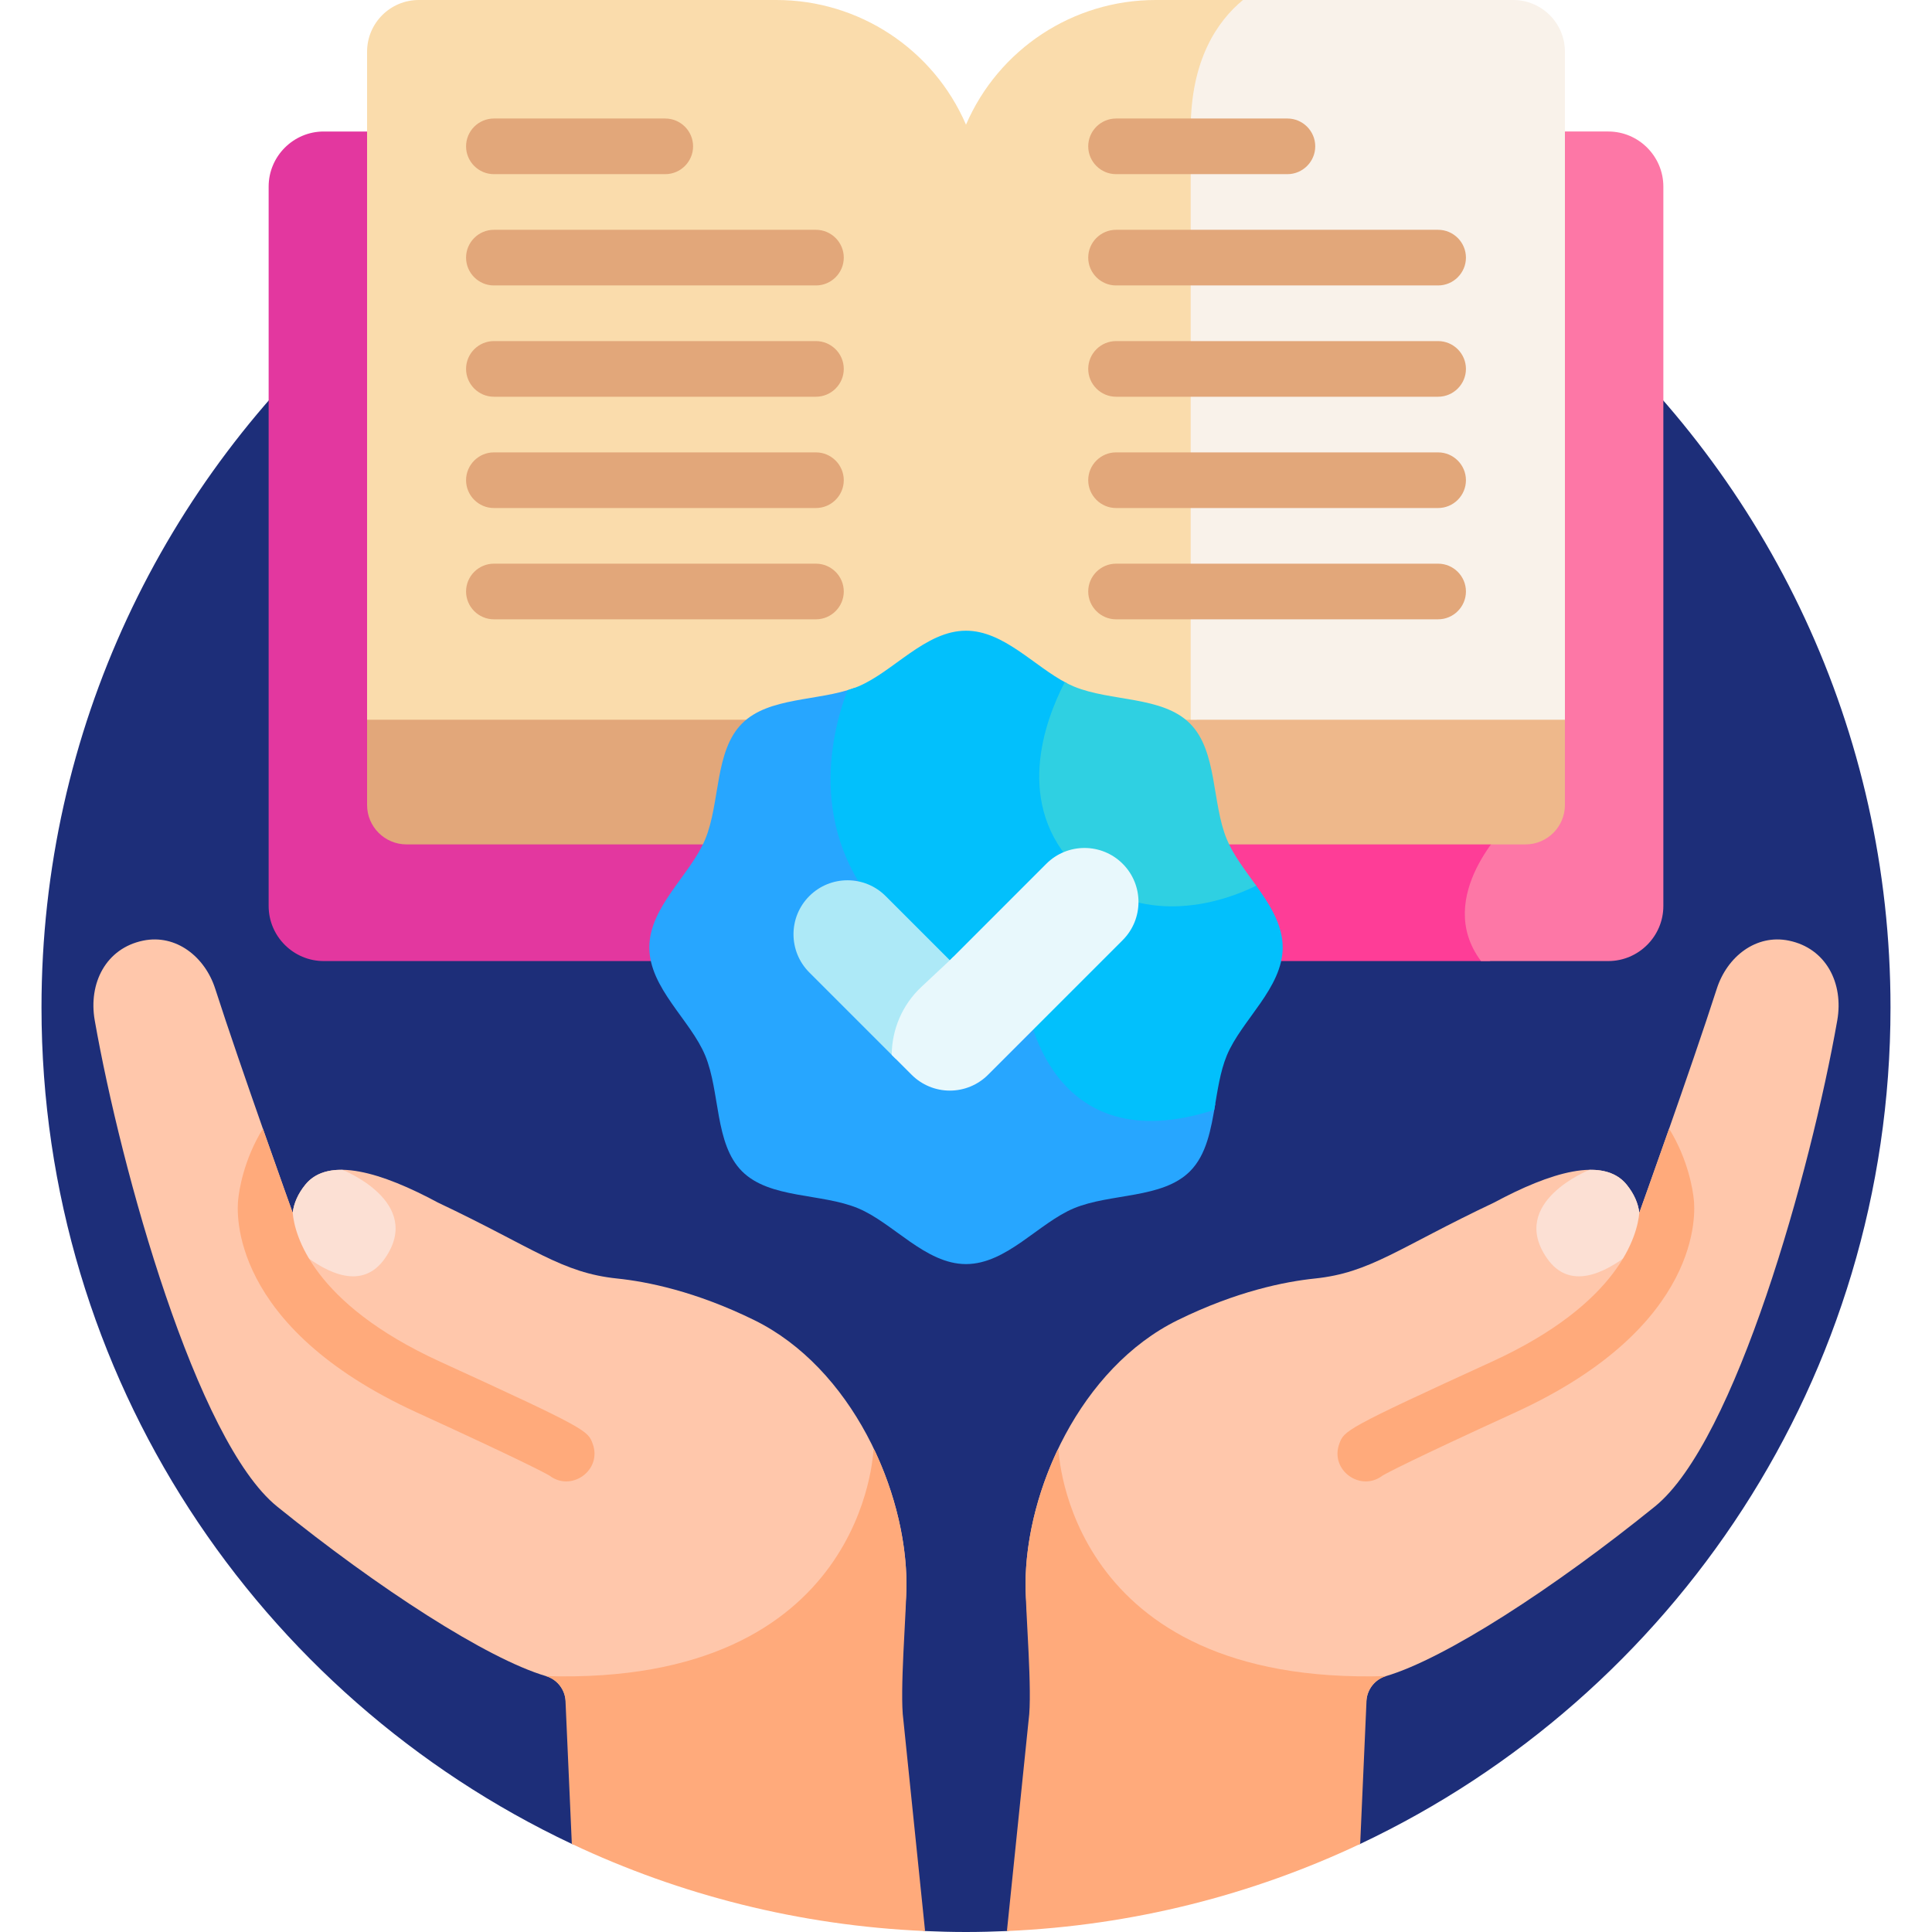 <svg id="Capa_1" enable-background="new 0 0 512 512" height="512" viewBox="0 0 512 512" width="512" xmlns="http://www.w3.org/2000/svg"><g><path d="m416.983 82.314h-321.966c-51.483 44.914-84.019 110.996-84.019 184.683 0 97.944 57.481 182.451 140.542 221.663l93.616 23.087c3.596.158 7.209.253 10.844.253s7.248-.095 10.844-.252l93.616-23.087c83.061-39.212 140.542-123.719 140.542-221.663 0-73.687-32.536-139.77-84.019-184.684z" fill="#1d2e79"/><path d="m295.946 215.99-2.844-181.14h-207.32c-8.024 0-14.589 6.565-14.589 14.588v190.663c0 8.024 6.565 14.589 14.589 14.589h126.49c5.025 0 9.626 2.656 12.296 6.912 6.557 10.452 18.183 17.402 31.432 17.402s24.875-6.949 31.432-17.402c1.341-2.137 3.169-3.869 5.293-5.066-20.307-18.063 3.221-40.546 3.221-40.546z" fill="#e3379f"/><path d="m402.103 218.421-2.145-183.571h-109.287l2.844 181.14s-24.317 23.236-2.172 41.443c2.41-1.742 5.316-2.743 8.386-2.743h95.185c-12.822-17.144 7.189-36.269 7.189-36.269z" fill="#fe3d97"/><path d="m426.218 34.85h-28.691l2.144 183.571s-20.011 19.125-7.189 36.269h33.736c8.023 0 14.588-6.565 14.588-14.589v-190.662c.001-8.024-6.564-14.589-14.588-14.589z" fill="#fd77a6"/><path d="m256 189.52v34.257h148.267c5.773 0 10.453-4.68 10.453-10.453v-23.804z" fill="#eeb88b"/><path d="m256 189.52h-158.72v23.803c0 5.773 4.68 10.453 10.453 10.453h148.267z" fill="#e2a77a"/><path d="m317.13 34.271c0-18.302 6.962-28.579 13.85-34.271h-24.737c-21.841 0-41.59 12.988-50.243 33.041l-2.871 65.586c-1.026 23.426-1.092 55.395-.199 78.826l3.07 46.324c8.653-20.053 28.402-33.041 50.243-33.041h10.887c0-39.14 0-128.475 0-156.465z" fill="#fadcac"/><path d="m414.72 190.736v-177.028c0-7.571-6.137-13.708-13.708-13.708h-71.614c-6.888 5.692-13.85 15.969-13.85 34.271v156.465z" fill="#f9f2ea"/><path d="m381.116 60.9h-85.353c-4.055 0-7.373 3.318-7.373 7.373s3.318 7.373 7.373 7.373h85.353c4.055 0 7.373-3.318 7.373-7.373s-3.318-7.373-7.373-7.373z" fill="#e2a77a"/><path d="m381.116 90.393h-85.353c-4.055 0-7.373 3.318-7.373 7.373s3.318 7.373 7.373 7.373h85.353c4.055 0 7.373-3.318 7.373-7.373s-3.318-7.373-7.373-7.373z" fill="#e2a77a"/><path d="m381.116 119.886h-85.353c-4.055 0-7.373 3.318-7.373 7.373s3.318 7.373 7.373 7.373h85.353c4.055 0 7.373-3.318 7.373-7.373s-3.318-7.373-7.373-7.373z" fill="#e2a77a"/><path d="m381.116 149.379h-85.353c-4.055 0-7.373 3.318-7.373 7.373s3.318 7.373 7.373 7.373h85.353c4.055 0 7.373-3.318 7.373-7.373s-3.318-7.373-7.373-7.373z" fill="#e2a77a"/><path d="m205.757 0h-94.769c-7.571 0-13.708 6.137-13.708 13.708v177.028h108.477c21.841 0 41.59 12.987 50.243 33.041v-190.736c-8.653-20.054-28.402-33.041-50.243-33.041z" fill="#fadcac"/><g fill="#e2a77a"><path d="m348.553 38.78c0-4.055-3.318-7.373-7.373-7.373h-45.417c-4.055 0-7.373 3.318-7.373 7.373 0 4.056 3.318 7.373 7.373 7.373h45.417c4.055 0 7.373-3.318 7.373-7.373z"/><path d="m183.674 38.78c0-4.055-3.318-7.373-7.373-7.373h-45.416c-4.055 0-7.373 3.318-7.373 7.373 0 4.056 3.318 7.373 7.373 7.373h45.416c4.055 0 7.373-3.318 7.373-7.373z"/><path d="m216.237 60.9h-85.353c-4.055 0-7.373 3.318-7.373 7.373s3.318 7.373 7.373 7.373h85.353c4.055 0 7.373-3.318 7.373-7.373s-3.318-7.373-7.373-7.373z"/><path d="m216.237 90.393h-85.353c-4.055 0-7.373 3.318-7.373 7.373s3.318 7.373 7.373 7.373h85.353c4.055 0 7.373-3.318 7.373-7.373s-3.318-7.373-7.373-7.373z"/><path d="m216.237 119.886h-85.353c-4.055 0-7.373 3.318-7.373 7.373s3.318 7.373 7.373 7.373h85.353c4.055 0 7.373-3.318 7.373-7.373s-3.318-7.373-7.373-7.373z"/><path d="m216.237 149.379h-85.353c-4.055 0-7.373 3.318-7.373 7.373s3.318 7.373 7.373 7.373h85.353c4.055 0 7.373-3.318 7.373-7.373s-3.318-7.373-7.373-7.373z"/></g><path d="m37.94 249.274c8.714-1.789 16.37 4.28 19.093 12.748 6.788 21.111 20.529 59.356 20.529 59.356l.003.003c.308-2.46 1.344-4.959 3.356-7.44 6.161-7.599 20.374-3.195 35.126 4.747 25.525 12.078 32.722 18.607 47.553 20.139 7.801.806 20.676 3.347 36.29 11.021 25.679 12.619 40.35 44.979 40.327 70.086-.007 7.438-2.708 28.667-1.672 36.032.006.046.013.091.019.137.265 1.898.491 3.511.686 4.907-.214-.019-.431-.029-.651-.024l-86.984 2.025-1.785-12.825c-.395-2.837-2.402-5.193-5.148-6.004-15.629-4.618-44.453-23.263-71.263-44.956-21.284-17.221-41.291-88.911-48.309-128.791-1.744-9.918 2.999-19.142 12.83-21.161z" fill="#ffc7ab"/><path d="m76.607 321.552.956-.174.002.003c.308-2.46 1.344-4.959 3.356-7.441 2.289-2.823 5.691-3.987 9.817-3.93 0 0 21.626 8.512 11.311 23.418-5.943 8.587-15.201 4.098-21.982-1.25-2.534-4.706-3.28-8.495-3.458-10.622z" fill="#fce0d4"/><path d="m63.132 317.797c.202-2.001 1.336-10.276 6.536-18.682 4.365 12.438 7.895 22.263 7.895 22.263l.003.003c.486 5.806 5.144 23.961 39.094 39.491 38.97 17.826 39.134 18.272 40.408 21.74 2.572 7.008-5.676 12.893-11.476 8.42-1.165-.674-7.242-3.952-35.093-16.693-49.937-22.842-47.762-53.252-47.367-56.542z" fill="#ffaa7b"/><path d="m231.728 384.253-.268-.041s-1.995 62.55-86.773 59.969c2.747.812 4.754 3.167 5.148 6.004l1.705 38.477c28.606 13.505 60.243 21.633 93.616 23.087l-5.754-55.939c-1.037-7.365.812-28.439.819-35.877.01-11.249-2.937-23.949-8.493-35.68z" fill="#ffaa7b"/><path d="m474.06 249.274c-8.713-1.789-16.37 4.28-19.093 12.748-6.788 21.111-20.529 59.356-20.529 59.356l-.002.003c-.308-2.46-1.344-4.959-3.356-7.44-6.161-7.599-20.374-3.195-35.126 4.747-25.526 12.078-32.723 18.607-47.553 20.139-7.801.806-20.676 3.347-36.29 11.021-25.679 12.619-40.35 44.979-40.327 70.086.007 7.438 2.709 28.667 1.672 36.032-.006.046-.013.091-.019.137-.265 1.898-.491 3.511-.686 4.907.214-.019.431-.029.651-.024l86.984 2.025 1.785-12.825c.395-2.837 2.401-5.193 5.148-6.004 15.629-4.618 44.453-23.263 71.263-44.956 21.284-17.221 41.291-88.911 48.309-128.791 1.743-9.918-3-19.142-12.831-21.161z" fill="#ffc7ab"/><path d="m435.393 321.552-.956-.174-.003.003c-.308-2.46-1.344-4.959-3.356-7.441-2.289-2.823-5.691-3.987-9.817-3.93 0 0-21.626 8.512-11.311 23.418 5.943 8.587 15.201 4.098 21.982-1.25 2.534-4.706 3.28-8.495 3.458-10.622z" fill="#fce0d4"/><path d="m448.868 317.797c-.202-2.001-1.336-10.276-6.536-18.682-4.365 12.438-7.895 22.263-7.895 22.263l-.003.003c-.486 5.806-5.144 23.961-39.094 39.491-38.97 17.826-39.134 18.272-40.408 21.74-2.572 7.008 5.676 12.893 11.476 8.42 1.165-.674 7.242-3.952 35.093-16.693 49.937-22.842 47.762-53.252 47.367-56.542z" fill="#ffaa7b"/><path d="m280.54 384.212-.268.041c-5.556 11.732-8.503 24.432-8.493 35.679.007 7.438 1.855 28.512.819 35.877l-5.754 55.939c33.373-1.454 65.01-9.583 93.616-23.087l1.705-38.477c.395-2.837 2.402-5.192 5.148-6.004-84.777 2.582-86.773-59.968-86.773-59.968z" fill="#ffaa7b"/><path d="m289.927 291.831c-13.744-7.854-16.27-25.704-16.293-25.884l-.608-5.732-2.139 5.117c-.016.021-.409.525-1.669.613-2.729.201-11.242-1.594-31.843-22.194-22.551-22.552-15.485-49.834-10.879-61.479-9.635 3.599-22.745 2.359-29.84 9.454-7.31 7.31-5.757 21.015-9.779 30.715-3.88 9.357-14.802 17.869-14.802 28.63s10.922 19.272 14.802 28.629c4.022 9.7 2.469 23.405 9.779 30.715s21.015 5.757 30.715 9.779c9.357 3.88 17.869 14.802 28.63 14.802s19.272-10.922 28.629-14.802c9.7-4.022 23.405-2.469 30.715-9.779 4.417-4.417 5.597-11.168 6.728-17.96-12.992 4.351-23.786 4.153-32.146-.624z" fill="#27a6ff"/><path d="m286.167 229.546c-16.503-16.503-8.745-38.179-3.475-48.507-8.612-4.44-16.678-13.895-26.692-13.895-10.76 0-19.272 10.922-28.629 14.802-.888.368-1.819.677-2.767.964-4.752 12.52-10.849 39.341 11.711 61.901 30.583 30.583 35.832 21.333 35.832 21.333s5.56 42.238 49.642 27.986c.856-4.993 1.543-10.109 3.335-14.431 3.88-9.357 14.802-17.869 14.802-28.63 0-6.121-3.534-11.514-7.296-16.749-15.044 7.197-33.691 7.999-46.463-4.774z" fill="#02c0fc"/><path d="m332.911 234.715c-2.935-4.106-6.06-8.106-7.788-12.274-4.022-9.7-2.469-23.405-9.779-30.715s-21.015-5.757-30.715-9.779c-.823-.341-1.638-.739-2.45-1.177-5.318 10.255-13.58 32.494 3.301 49.375 13.043 13.043 32.155 12.066 47.431 4.57z" fill="#2fd0e2"/><path d="m245.299 261.524 7.527-7.043-.16-.947-.947.947-17.009-17.008c-5.587-5.586-14.647-5.586-20.234 0-5.587 5.588-5.587 14.647 0 20.235l22.973 22.972c-.268-7.001 2.388-14.045 7.85-19.156z" fill="#ade9f7"/><path d="m241.602 284.833c2.683 2.683 6.323 4.19 10.117 4.19 3.795 0 7.435-1.508 10.117-4.19l35.686-35.688c5.588-5.588 5.588-14.647 0-20.235-5.589-5.586-14.648-5.586-20.234 0l-25.569 25.571-7.527 7.043c-5.167 4.835-7.83 11.4-7.877 18.022z" fill="#e8f8fc"/></g></svg>
